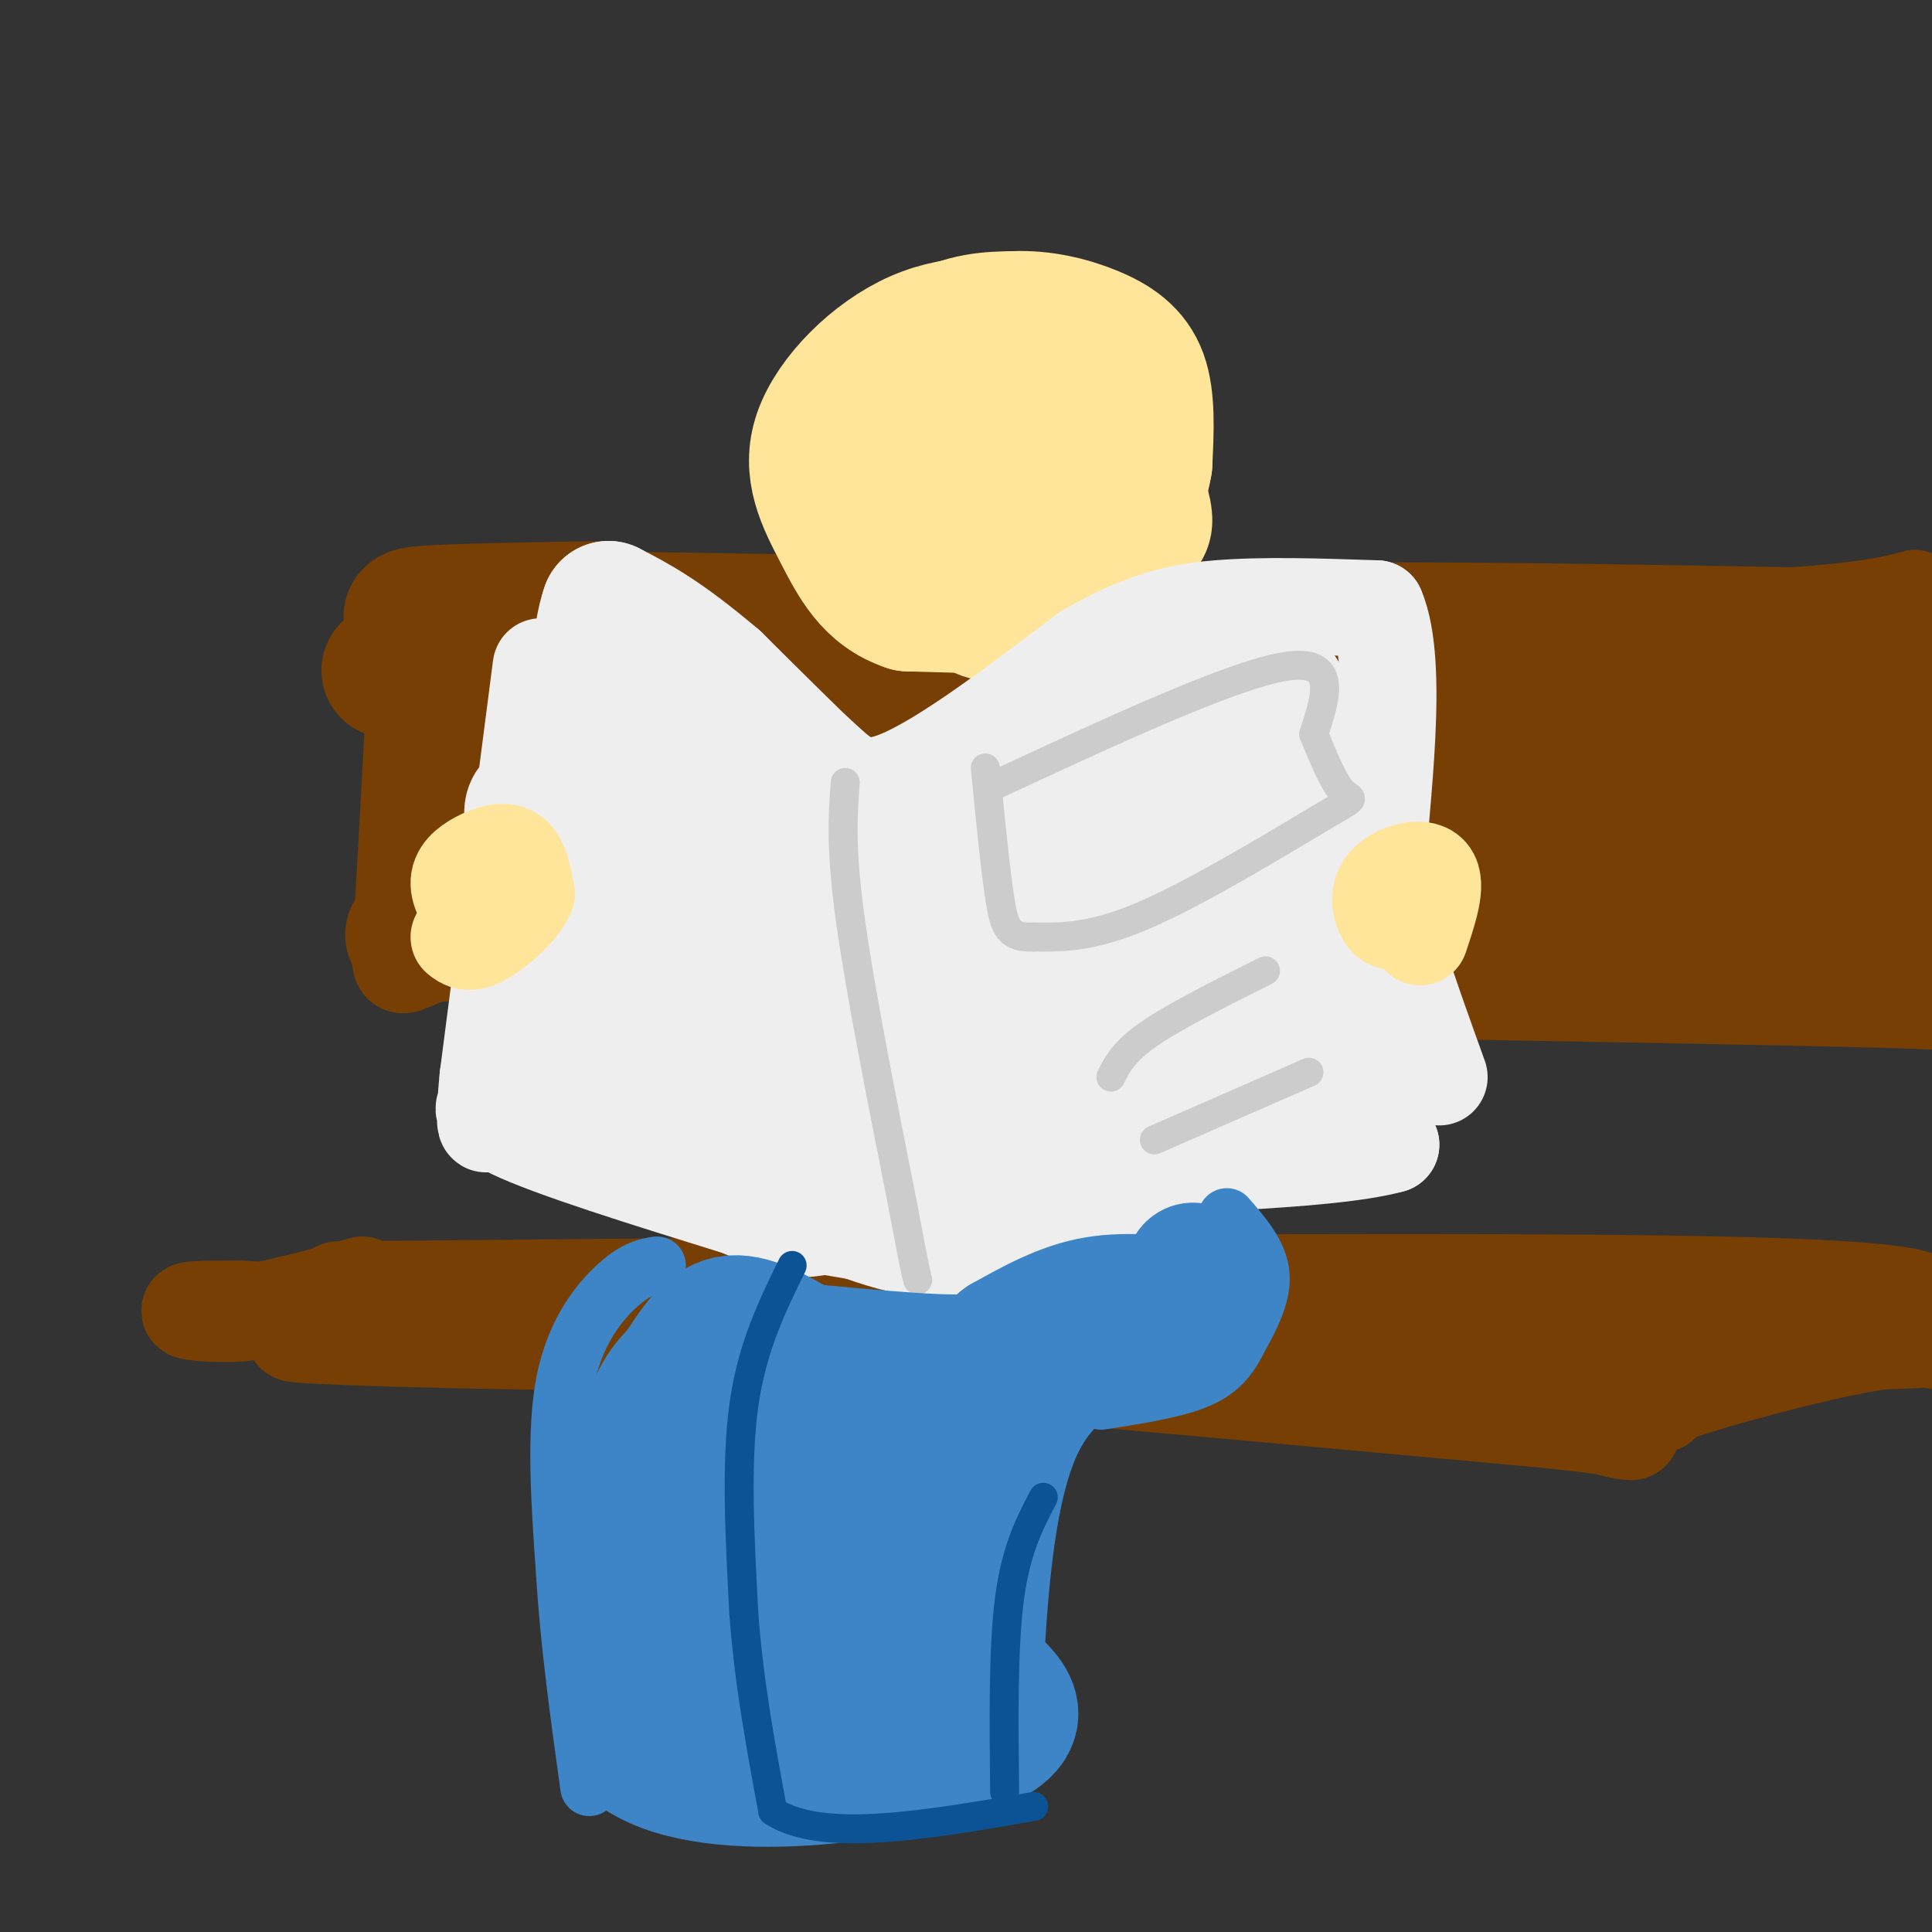 <svg viewBox='0 0 400 400' version='1.1' xmlns='http://www.w3.org/2000/svg' xmlns:xlink='http://www.w3.org/1999/xlink'><rect x="0" y="0" width="400" height="400" fill="#333333" stroke="none"/><g fill='none' stroke='rgb(120,63,4)' stroke-width='20' stroke-linecap='round' stroke-linejoin='round'><path d='M70,267c116.167,-1.083 232.333,-2.167 286,-1c53.667,1.167 44.833,4.583 36,8'/><path d='M392,274c12.044,2.133 24.156,3.467 -19,4c-43.156,0.533 -141.578,0.267 -240,0'/><path d='M133,278c-56.400,-0.533 -77.400,-1.867 -71,-2c6.400,-0.133 40.200,0.933 74,2'/><path d='M136,278c43.167,3.000 114.083,9.500 185,16'/><path d='M321,294c29.655,3.226 11.292,3.292 10,0c-1.292,-3.292 14.488,-9.940 29,-14c14.512,-4.060 27.756,-5.530 41,-7'/><path d='M393,272c0.000,0.000 -241.000,2.000 -241,2'/><path d='M152,274c-57.167,-0.167 -79.583,-1.583 -102,-3'/><path d='M50,271c-17.378,-0.156 -9.822,0.956 -4,1c5.822,0.044 9.911,-0.978 14,-2'/><path d='M60,270c6.214,-1.405 14.750,-3.917 15,-4c0.250,-0.083 -7.786,2.262 -11,4c-3.214,1.738 -1.607,2.869 0,4'/><path d='M64,274c15.467,0.311 54.133,-0.911 102,1c47.867,1.911 104.933,6.956 162,12'/><path d='M328,287c26.393,3.179 11.375,5.125 15,3c3.625,-2.125 25.893,-8.321 39,-11c13.107,-2.679 17.054,-1.839 21,-1'/><path d='M116,124c0.000,0.000 245.000,4.000 245,4'/><path d='M361,128c45.133,-1.822 35.467,-8.378 32,0c-3.467,8.378 -0.733,31.689 2,55'/><path d='M395,183c-0.440,13.345 -2.542,19.208 1,22c3.542,2.792 12.726,2.512 -4,2c-16.726,-0.512 -59.363,-1.256 -102,-2'/><path d='M290,205c-36.978,0.089 -78.422,1.311 -111,0c-32.578,-1.311 -56.289,-5.156 -80,-9'/><path d='M99,196c-16.133,1.000 -16.467,8.000 -16,0c0.467,-8.000 1.733,-31.000 3,-54'/><path d='M86,142c0.500,-10.667 0.250,-10.333 0,-10'/></g>
<g fill='none' stroke='rgb(120,63,4)' stroke-width='28' stroke-linecap='round' stroke-linejoin='round'><path d='M97,140c41.833,-3.833 83.667,-7.667 134,-9c50.333,-1.333 109.167,-0.167 168,1'/><path d='M398,195c-5.571,2.298 -11.143,4.595 -17,6c-5.857,1.405 -12.000,1.917 -29,0c-17.000,-1.917 -44.857,-6.262 -88,-8c-43.143,-1.738 -101.571,-0.869 -160,0'/><path d='M104,193c-27.866,0.542 -17.531,1.898 -12,-3c5.531,-4.898 6.258,-16.049 4,-24c-2.258,-7.951 -7.502,-12.700 11,-15c18.502,-2.300 60.751,-2.150 103,-2'/><path d='M210,149c57.844,-1.244 150.956,-3.356 186,1c35.044,4.356 12.022,15.178 -11,26'/><path d='M385,176c7.800,5.289 32.800,5.511 -9,5c-41.800,-0.511 -150.400,-1.756 -259,-3'/><path d='M117,178c-40.643,0.369 -12.750,2.792 -3,0c9.750,-2.792 1.357,-10.798 47,-14c45.643,-3.202 145.321,-1.601 245,0'/><path d='M396,160c-8.539,1.244 -17.078,2.488 -21,-2c-3.922,-4.488 -3.226,-14.708 -34,-19c-30.774,-4.292 -93.016,-2.656 -119,-1c-25.984,1.656 -15.710,3.330 -21,4c-5.290,0.670 -26.145,0.335 -47,0'/><path d='M154,142c-21.988,-0.714 -53.458,-2.500 -66,-3c-12.542,-0.500 -6.155,0.286 -3,-1c3.155,-1.286 3.077,-4.643 3,-8'/><path d='M88,130c-1.222,-1.867 -5.778,-2.533 0,-3c5.778,-0.467 21.889,-0.733 38,-1'/></g>
<g fill='none' stroke='rgb(255,229,153)' stroke-width='28' stroke-linecap='round' stroke-linejoin='round'><path d='M192,112c-2.607,-0.083 -5.214,-0.167 -9,-4c-3.786,-3.833 -8.750,-11.417 -7,-19c1.750,-7.583 10.214,-15.167 17,-19c6.786,-3.833 11.893,-3.917 17,-4'/><path d='M210,66c5.667,-0.262 11.333,1.083 16,3c4.667,1.917 8.333,4.405 10,9c1.667,4.595 1.333,11.298 1,18'/><path d='M237,96c-1.214,7.060 -4.750,15.708 -7,21c-2.250,5.292 -3.214,7.226 -10,8c-6.786,0.774 -19.393,0.387 -32,0'/><path d='M188,125c-7.646,-2.498 -10.761,-8.742 -14,-15c-3.239,-6.258 -6.603,-12.531 -4,-20c2.603,-7.469 11.172,-16.134 20,-20c8.828,-3.866 17.914,-2.933 27,-2'/><path d='M217,68c6.197,1.103 8.191,4.862 11,12c2.809,7.138 6.433,17.656 8,23c1.567,5.344 1.076,5.516 0,7c-1.076,1.484 -2.736,4.281 -6,7c-3.264,2.719 -8.132,5.359 -13,8'/><path d='M217,125c-4.294,1.722 -8.530,2.027 -11,2c-2.470,-0.027 -3.176,-0.386 -5,-3c-1.824,-2.614 -4.767,-7.484 -7,-14c-2.233,-6.516 -3.755,-14.677 0,-19c3.755,-4.323 12.787,-4.806 17,-3c4.213,1.806 3.606,5.903 3,10'/><path d='M214,98c0.686,2.512 0.900,3.791 -1,6c-1.900,2.209 -5.914,5.349 -9,5c-3.086,-0.349 -5.244,-4.188 -6,-8c-0.756,-3.813 -0.110,-7.599 1,-10c1.110,-2.401 2.683,-3.416 5,-4c2.317,-0.584 5.376,-0.738 7,0c1.624,0.738 1.812,2.369 2,4'/></g>
<g fill='none' stroke='rgb(238,238,238)' stroke-width='20' stroke-linecap='round' stroke-linejoin='round'><path d='M255,132c0.000,0.000 -58.000,38.000 -58,38'/><path d='M197,170c-16.333,3.500 -28.167,-6.750 -40,-17'/><path d='M157,153c-12.167,-6.000 -22.583,-12.500 -33,-19'/><path d='M124,134c1.167,-0.167 20.583,8.917 40,18'/><path d='M164,152c8.844,6.222 10.956,12.778 20,10c9.044,-2.778 25.022,-14.889 41,-27'/><path d='M225,135c10.911,-6.200 17.689,-8.200 27,-9c9.311,-0.800 21.156,-0.400 33,0'/><path d='M285,126c4.956,11.511 0.844,40.289 0,55c-0.844,14.711 1.578,15.356 4,16'/><path d='M289,197c2.167,7.000 5.583,16.500 9,26'/><path d='M282,160c0.500,22.583 1.000,45.167 2,58c1.000,12.833 2.500,15.917 4,19'/><path d='M288,237c-13.778,3.800 -50.222,3.800 -68,6c-17.778,2.200 -16.889,6.600 -16,11'/><path d='M204,254c-5.333,2.500 -10.667,3.250 -16,4'/><path d='M188,258c-9.022,-1.689 -23.578,-7.911 -35,-15c-11.422,-7.089 -19.711,-15.044 -28,-23'/><path d='M125,220c-7.333,-6.667 -11.667,-11.833 -16,-17'/><path d='M112,138c0.000,0.000 -11.000,85.000 -11,85'/><path d='M101,223c-1.440,14.690 0.458,8.917 0,7c-0.458,-1.917 -3.274,0.024 5,4c8.274,3.976 27.637,9.988 47,16'/><path d='M153,250c9.578,4.000 10.022,6.000 21,3c10.978,-3.000 32.489,-11.000 54,-19'/><path d='M228,234c13.833,-4.500 21.417,-6.250 29,-8'/></g>
<g fill='none' stroke='rgb(238,238,238)' stroke-width='28' stroke-linecap='round' stroke-linejoin='round'><path d='M126,146c25.467,15.778 50.933,31.556 64,39c13.067,7.444 13.733,6.556 15,5c1.267,-1.556 3.133,-3.778 5,-6'/><path d='M210,184c6.333,-8.222 19.667,-25.778 30,-34c10.333,-8.222 17.667,-7.111 25,-6'/><path d='M265,144c5.500,11.333 6.750,42.667 8,74'/><path d='M273,218c0.311,13.422 -2.911,9.978 -13,12c-10.089,2.022 -27.044,9.511 -44,17'/><path d='M216,247c-8.622,4.378 -8.178,6.822 -14,7c-5.822,0.178 -17.911,-1.911 -30,-4'/><path d='M172,250c-14.643,-4.810 -36.250,-14.833 -47,-20c-10.750,-5.167 -10.643,-5.476 -11,-8c-0.357,-2.524 -1.179,-7.262 -2,-12'/><path d='M112,210c0.083,-8.202 1.292,-22.708 0,-32c-1.292,-9.292 -5.083,-13.369 4,-10c9.083,3.369 31.042,14.185 53,25'/><path d='M169,193c14.021,6.518 22.573,10.314 32,12c9.427,1.686 19.730,1.262 26,-1c6.270,-2.262 8.506,-6.360 13,-14c4.494,-7.640 11.247,-18.820 18,-30'/><path d='M258,159c-2.940,6.673 -5.881,13.345 -6,22c-0.119,8.655 2.583,19.292 0,25c-2.583,5.708 -10.452,6.488 -17,7c-6.548,0.512 -11.774,0.756 -17,1'/><path d='M218,214c-5.262,1.740 -9.915,5.590 -18,8c-8.085,2.410 -19.600,3.380 -30,4c-10.400,0.620 -19.686,0.892 -25,0c-5.314,-0.892 -6.657,-2.946 -8,-5'/><path d='M137,221c-9.209,-7.239 -28.231,-22.837 -17,-22c11.231,0.837 52.716,18.110 69,24c16.284,5.890 7.367,0.397 -1,-5c-8.367,-5.397 -16.183,-10.699 -24,-16'/><path d='M164,202c-11.738,-4.357 -29.083,-7.250 -16,-8c13.083,-0.750 56.595,0.643 69,-1c12.405,-1.643 -6.298,-6.321 -25,-11'/><path d='M192,182c-11.500,-8.667 -27.750,-24.833 -44,-41'/><path d='M148,141c-11.000,-9.333 -16.500,-12.167 -22,-15'/><path d='M126,126c-3.833,10.500 -2.417,44.250 -1,78'/><path d='M125,204c-1.356,15.244 -4.244,14.356 5,18c9.244,3.644 30.622,11.822 52,20'/><path d='M182,242c10.155,5.536 9.542,9.375 10,12c0.458,2.625 1.988,4.036 12,1c10.012,-3.036 28.506,-10.518 47,-18'/><path d='M251,237c12.000,-5.167 18.500,-9.083 25,-13'/></g>
<g fill='none' stroke='rgb(204,204,204)' stroke-width='6' stroke-linecap='round' stroke-linejoin='round'><path d='M175,162c-0.500,6.667 -1.000,13.333 1,28c2.000,14.667 6.500,37.333 11,60'/><path d='M187,250c2.333,12.500 2.667,13.750 3,15'/><path d='M205,163c24.917,-11.583 49.833,-23.167 61,-25c11.167,-1.833 8.583,6.083 6,14'/><path d='M272,152c2.032,4.884 4.112,10.093 6,12c1.888,1.907 3.585,0.514 -4,5c-7.585,4.486 -24.453,14.853 -36,20c-11.547,5.147 -17.774,5.073 -24,5'/><path d='M214,194c-5.156,0.200 -6.044,-1.800 -7,-8c-0.956,-6.200 -1.978,-16.600 -3,-27'/><path d='M230,223c1.333,-2.667 2.667,-5.333 8,-9c5.333,-3.667 14.667,-8.333 24,-13'/><path d='M239,236c0.000,0.000 32.000,-14.000 32,-14'/></g>
<g fill='none' stroke='rgb(255,229,153)' stroke-width='20' stroke-linecap='round' stroke-linejoin='round'><path d='M290,190c-0.988,0.655 -1.976,1.310 -3,0c-1.024,-1.310 -2.083,-4.583 0,-7c2.083,-2.417 7.310,-3.976 9,-2c1.690,1.976 -0.155,7.488 -2,13'/><path d='M99,191c-1.952,-2.893 -3.905,-5.786 -4,-8c-0.095,-2.214 1.667,-3.750 4,-5c2.333,-1.250 5.238,-2.214 7,-1c1.762,1.214 2.381,4.607 3,8'/><path d='M109,185c-1.311,3.244 -6.089,7.356 -9,9c-2.911,1.644 -3.956,0.822 -5,0'/></g>
<g fill='none' stroke='rgb(61,133,198)' stroke-width='12' stroke-linecap='round' stroke-linejoin='round'><path d='M254,252c3.333,3.833 6.667,7.667 7,12c0.333,4.333 -2.333,9.167 -5,14'/><path d='M256,278c-1.933,3.778 -4.267,6.222 -9,8c-4.733,1.778 -11.867,2.889 -19,4'/><path d='M136,262c-2.156,0.356 -4.311,0.711 -8,4c-3.689,3.289 -8.911,9.511 -11,20c-2.089,10.489 -1.044,25.244 0,40'/><path d='M117,326c0.833,14.000 2.917,29.000 5,44'/></g>
<g fill='none' stroke='rgb(61,133,198)' stroke-width='28' stroke-linecap='round' stroke-linejoin='round'><path d='M247,263c-2.083,5.083 -4.167,10.167 -11,14c-6.833,3.833 -18.417,6.417 -30,9'/><path d='M206,286c-10.578,1.711 -22.022,1.489 -29,0c-6.978,-1.489 -9.489,-4.244 -12,-7'/><path d='M165,279c-4.533,-2.644 -9.867,-5.756 -14,-5c-4.133,0.756 -7.067,5.378 -10,10'/><path d='M141,284c-3.333,3.378 -6.667,6.822 -8,20c-1.333,13.178 -0.667,36.089 0,59'/><path d='M133,363c14.800,9.667 51.800,4.333 67,-1c15.200,-5.333 8.600,-10.667 2,-16'/><path d='M202,346c0.800,-12.578 1.800,-36.022 8,-50c6.200,-13.978 17.600,-18.489 29,-23'/><path d='M239,273c6.405,-4.143 7.917,-3.000 5,-3c-2.917,0.000 -10.262,-1.143 -17,0c-6.738,1.143 -12.869,4.571 -19,8'/><path d='M208,278c-3.267,2.311 -1.933,4.089 -11,4c-9.067,-0.089 -28.533,-2.044 -48,-4'/><path d='M149,278c-8.048,18.964 -4.167,68.375 -1,72c3.167,3.625 5.619,-38.536 7,-54c1.381,-15.464 1.690,-4.232 2,7'/><path d='M157,303c1.434,13.168 4.020,42.587 6,43c1.980,0.413 3.354,-28.179 5,-40c1.646,-11.821 3.565,-6.869 4,4c0.435,10.869 -0.614,27.657 0,25c0.614,-2.657 2.890,-24.759 4,-33c1.110,-8.241 1.055,-2.620 1,3'/><path d='M177,305c0.292,6.324 0.522,20.633 1,20c0.478,-0.633 1.206,-16.209 2,-21c0.794,-4.791 1.656,1.203 2,10c0.344,8.797 0.172,20.399 0,32'/><path d='M182,346c-1.333,4.833 -4.667,0.917 -8,-3'/></g>
<g fill='none' stroke='rgb(11,83,148)' stroke-width='6' stroke-linecap='round' stroke-linejoin='round'><path d='M164,262c-4.167,8.500 -8.333,17.000 -10,29c-1.667,12.000 -0.833,27.500 0,43'/><path d='M154,334c1.000,14.000 3.500,27.500 6,41'/><path d='M160,375c10.000,6.667 32.000,2.833 54,-1'/><path d='M208,371c-0.167,-14.917 -0.333,-29.833 1,-40c1.333,-10.167 4.167,-15.583 7,-21'/></g>
</svg>